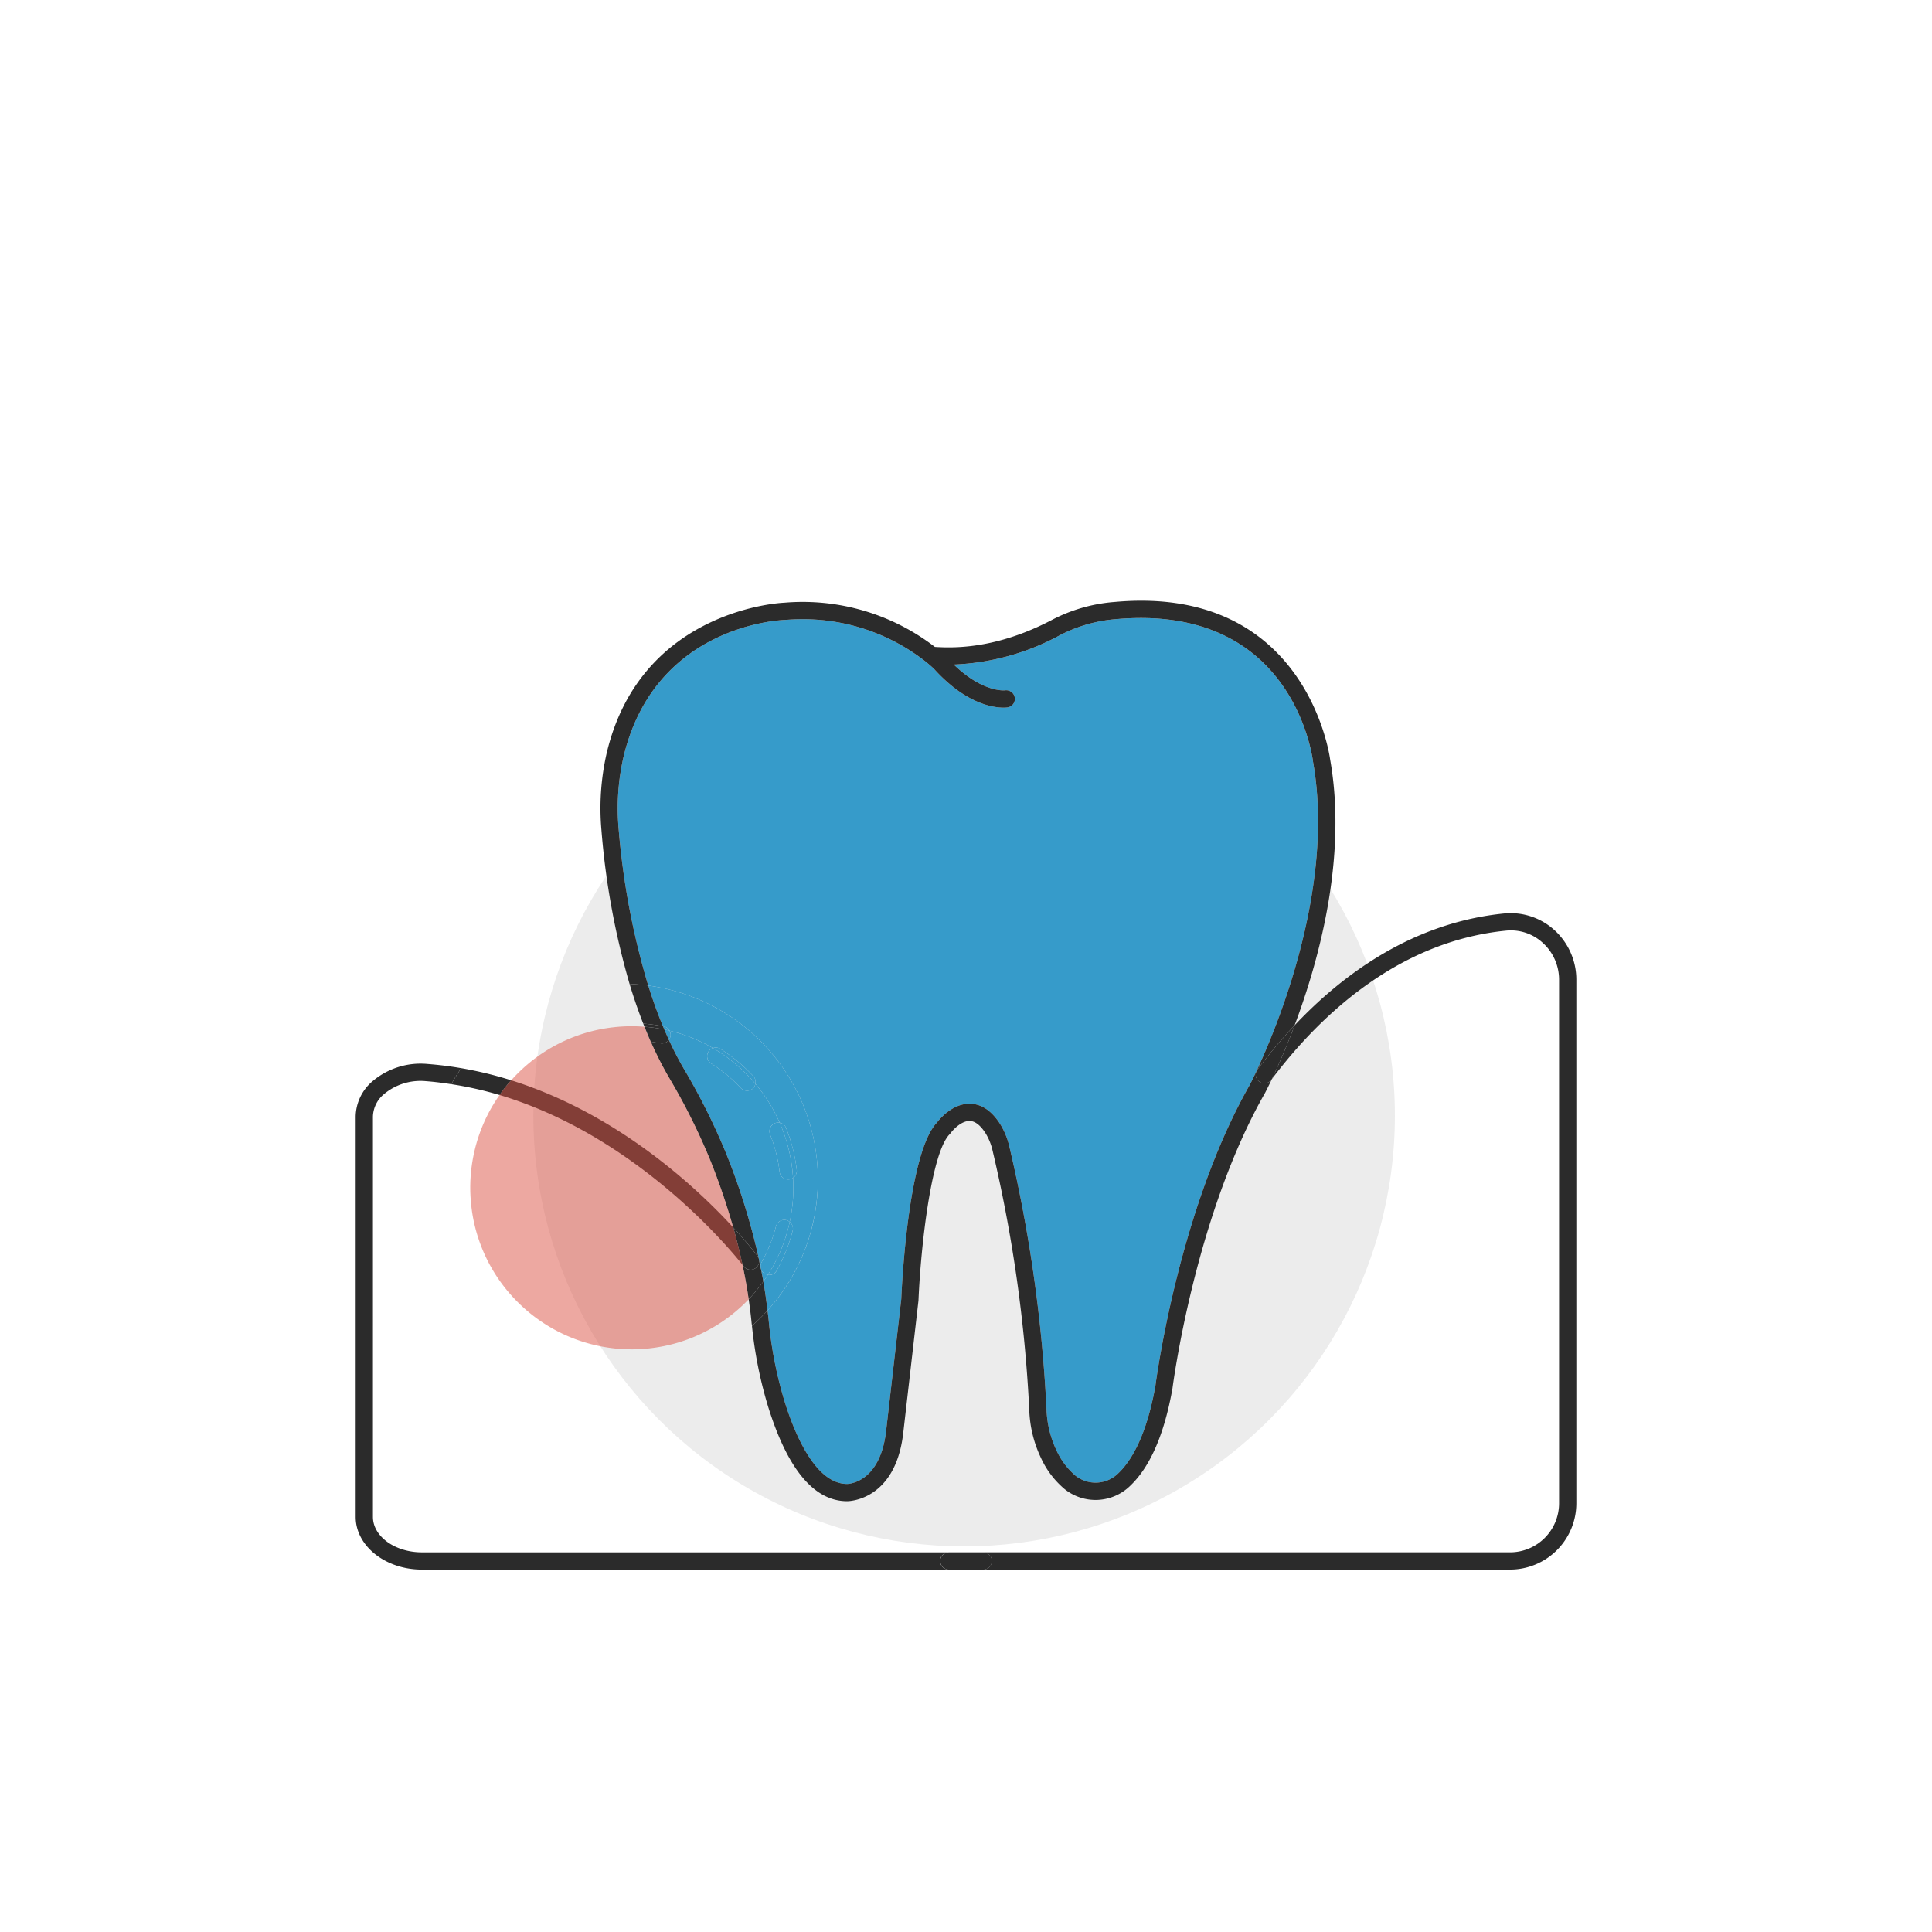 <svg xmlns="http://www.w3.org/2000/svg" viewBox="0 0 500 500"><g data-name="Layer 2"><g data-name="Layer 1"><circle cx="249.516" cy="288.721" r="111.481" style="fill:#ececec"/><path d="M303.437 359.305c-2.094 11.811-5.749 20.237-10.883 25.16a12.81 12.81 0 0 1-17.017.924 23.06 23.06 0 0 1-6.162-8.131 31.2 31.2 0 0 1-3.005-12.462 371 371 0 0 0-9.505-67.075 14.7 14.7 0 0 0-1.893-4.577c-1.298-1.976-2.638-3-3.981-3.036-2.18-.072-4.33 2.264-4.993 3.163a2 2 0 0 1-.223.26c-4.746 4.746-7.468 28.861-8.07 42.947a2 2 0 0 1-.012.16l-3.953 34.38c-2.063 17.294-13.992 17.493-14.5 17.493-8.588 0-15.5-8.341-20.547-24.792a110 110 0 0 1-4.086-20.58 50.636 50.636 0 0 1-77.813-62.555c-2.149-.33-4.319-.612-6.533-.78a14.75 14.75 0 0 0-11.027 3.474 7.82 7.82 0 0 0-2.72 5.674v103.614c0 5.06 5.696 9.177 12.695 9.177H245.5c.012 0 .023-.004.036-.004h145.262a12.7 12.7 0 0 0 12.686-12.686V253.514a12.85 12.85 0 0 0-4.209-9.497 12.19 12.19 0 0 0-9.48-3.17c-28.253 2.789-48.535 22.367-60.621 38.4a100 100 0 0 1-1.814 3.656c-18.214 31.964-23.868 75.962-23.924 76.402" style="fill:none"/><path d="M211.668 305.245a50.45 50.45 0 0 1-13.035 33.911c.105.88.225 1.752.31 2.641a105.7 105.7 0 0 0 4.022 20.617c2.477 8.075 7.887 21.63 16.276 21.63.335-.005 8.48-.28 10.063-13.546l3.942-34.292c.184-4.251 1.871-37.981 9.248-45.708.709-.932 4.03-4.957 8.592-4.856 2.901.069 5.465 1.77 7.622 5.055a19.1 19.1 0 0 1 2.495 5.96 375.7 375.7 0 0 1 9.63 67.948 26.8 26.8 0 0 0 2.56 10.702 18.94 18.94 0 0 0 4.93 6.59 8.384 8.384 0 0 0 11.136-.653c3.053-2.927 7.187-9.222 9.563-22.605.04-.335 5.796-45.196 24.425-77.888.201-.381 23.28-44.58 16.368-83.583-.223-1.795-5.52-41.044-51.066-36.924a38 38 0 0 0-14.53 4.194 62.6 62.6 0 0 1-27.375 7.548c7.565 7.32 13.19 6.678 13.253 6.667a2.255 2.255 0 0 1 2.522 1.88 2.217 2.217 0 0 1-1.824 2.531c-.359.058-8.846 1.32-19.053-9.93-.003 0-.73-.726-2.048-1.795l-.003-.002a51.38 51.38 0 0 0-32.003-11.084q-2.187-.002-4.495.187c-1.484.05-33.72 1.468-41.816 35.397a59.6 59.6 0 0 0-1.268 18.7 196 196 0 0 0 7.656 40.525 50.64 50.64 0 0 1 43.903 50.183" style="fill:#369bca"/><path d="M173.275 266.741a41.5 41.5 0 0 1 11.228 4.5 2.22 2.22 0 0 1 1.93.207 43 43 0 0 1 8.542 7.07 2.19 2.19 0 0 1 .516 1.954 41.8 41.8 0 0 1 6.287 10.077 2.12 2.12 0 0 1 1.638 1.31l.061.156a43 43 0 0 1 2.72 10.732 2.22 2.22 0 0 1-.96 2.098c.051.844.085 1.693.085 2.55a42 42 0 0 1-.942 8.829 2.23 2.23 0 0 1 .76 2.288 43.3 43.3 0 0 1-4.12 10.292 2.08 2.08 0 0 1-2.284 1.104q-.57.892-1.185 1.752c.433 2.45.782 4.96 1.082 7.496a50.631 50.631 0 0 0-30.868-84.094c1.109 3.537 2.363 7.073 3.795 10.52.065.013.13.02.195.033a2.22 2.22 0 0 1 1.52 1.126" style="fill:#369bca"/><path d="M160.109 214.537a59.6 59.6 0 0 1 1.268-18.7c8.097-33.929 40.332-35.346 41.816-35.397a55 55 0 0 1 4.495-.187 51.38 51.38 0 0 1 32.003 11.084l.003.003c1.318 1.068 2.045 1.793 2.048 1.793 10.207 11.25 18.694 9.99 19.053 9.931a2.217 2.217 0 0 0 1.824-2.53 2.255 2.255 0 0 0-2.522-1.881c-.063.011-5.688.653-13.253-6.667a62.6 62.6 0 0 0 27.375-7.548 38 38 0 0 1 14.53-4.194c45.546-4.12 50.843 35.129 51.066 36.924 6.912 39.002-16.167 83.202-16.368 83.583-18.63 32.692-24.386 77.553-24.425 77.888-2.376 13.383-6.51 19.678-9.563 22.605a8.384 8.384 0 0 1-11.137.652 18.94 18.94 0 0 1-4.928-6.589 26.8 26.8 0 0 1-2.562-10.702 375.7 375.7 0 0 0-9.629-67.948 19.1 19.1 0 0 0-2.495-5.96c-2.157-3.286-4.721-4.986-7.622-5.055-4.561-.1-7.883 3.924-8.592 4.856-7.377 7.727-9.064 41.457-9.248 45.708l-3.942 34.292c-1.584 13.266-9.728 13.541-10.063 13.546-8.389 0-13.8-13.555-16.276-21.63a105.7 105.7 0 0 1-4.021-20.617c-.086-.889-.206-1.76-.31-2.64a51 51 0 0 1-4.027 3.982 110 110 0 0 0 4.086 20.58c5.046 16.45 11.96 24.792 20.548 24.792.507 0 12.436-.199 14.499-17.493l3.953-34.38q.009-.08.012-.16c.601-14.086 3.324-38.201 8.07-42.947a2 2 0 0 0 .223-.26c.663-.9 2.813-3.235 4.993-3.163 1.343.037 2.683 1.06 3.981 3.036a14.7 14.7 0 0 1 1.893 4.577 371 371 0 0 1 9.505 67.075 31.2 31.2 0 0 0 3.005 12.462 23.06 23.06 0 0 0 6.162 8.131 12.81 12.81 0 0 0 17.017-.925c5.134-4.922 8.79-13.348 10.883-25.158.056-.441 5.71-44.439 23.924-76.403.15-.284.82-1.564 1.814-3.657q-.084.112-.168.22a2.233 2.233 0 1 1-3.573-2.68 134 134 0 0 1 9.608-11.434c6.359-16.934 13.663-43.608 9.19-68.838-.054-.453-5.98-45.26-55.762-40.726a41.8 41.8 0 0 0-16.318 4.69c-9.404 4.917-18.827 7.305-28.03 7.043a70 70 0 0 1-2.175-.097 56.03 56.03 0 0 0-39.004-11.442c-.369.01-37.008 1.51-45.911 38.82a64.1 64.1 0 0 0-1.376 20.103 199 199 0 0 0 7.278 39.745q2.447.091 4.83.412a196 196 0 0 1-7.655-40.525" style="fill:#2b2b2b"/><path d="M193.757 336.247c.288 1.97.546 3.96.74 5.978.03.308.078.607.11.914a51 51 0 0 0 4.026-3.983c-.3-2.536-.65-5.047-1.082-7.497a42 42 0 0 1-3.794 4.588M171.56 265.583c-1.432-3.448-2.686-6.984-3.795-10.521q-2.383-.317-4.831-.412a135 135 0 0 0 3.536 10.267 43 43 0 0 1 5.09.666M243.303 403.973a2.23 2.23 0 0 1 2.198-2.23H109.209c-7 0-12.694-4.117-12.694-9.177V288.952a7.82 7.82 0 0 1 2.719-5.674 14.75 14.75 0 0 1 11.027-3.473c2.214.167 4.384.449 6.533.78q1.194-2.137 2.584-4.142a93 93 0 0 0-8.781-1.092 19.25 19.25 0 0 0-14.4 4.652 12.23 12.23 0 0 0-4.149 8.95v103.613c0 7.523 7.698 13.644 17.16 13.644h145.265c.013 0 .024-.004.036-.004h-8.972a2.233 2.233 0 0 1-2.234-2.233" style="fill:#2b2b2b"/><path d="M129.287 283.385a42 42 0 0 1 3.015-3.807 100 100 0 0 0-12.924-3.135q-1.388 2.003-2.584 4.141a93 93 0 0 1 12.493 2.801M402.277 240.708a16.85 16.85 0 0 0-12.919-4.306c-23.385 2.307-41.496 15.356-54.316 28.95a181 181 0 0 1-5.867 13.894c12.086-16.032 32.368-35.61 60.62-38.399a12.19 12.19 0 0 1 9.481 3.17 12.85 12.85 0 0 1 4.21 9.497v135.54a12.7 12.7 0 0 1-12.687 12.685H245.537q-.019.002-.036.004h8.972a2.232 2.232 0 0 1 .036 4.463H390.8a17.17 17.17 0 0 0 17.153-17.153V253.514a17.32 17.32 0 0 0-5.675-12.806" style="fill:#2b2b2b"/><path d="M325.88 279.913a2.233 2.233 0 0 0 3.127-.446l.168-.22a181 181 0 0 0 5.867-13.895 134 134 0 0 0-9.608 11.434 2.234 2.234 0 0 0 .446 3.127M256.707 403.976a2.233 2.233 0 0 0-2.234-2.233h-8.972a2.232 2.232 0 0 0 .036 4.463h8.972a2.23 2.23 0 0 0 2.198-2.23" style="fill:#2b2b2b"/><path d="M206.197 302.747a43 43 0 0 0-2.72-10.732l-.061-.156a2.12 2.12 0 0 0-1.638-1.31 41.6 41.6 0 0 1 3.46 14.296 2.22 2.22 0 0 0 .959-2.098M173.275 266.741a2.22 2.22 0 0 0-1.52-1.126c-.065-.013-.13-.02-.195-.032.119.286.251.564.372.849.452.092.896.202 1.343.31M199.068 329.95a2.23 2.23 0 0 0 1.952-1.146 43.3 43.3 0 0 0 4.12-10.292 2.23 2.23 0 0 0-.76-2.288 41.6 41.6 0 0 1-5.644 13.684 2 2 0 0 0 .332.042M195.49 280.472a2.19 2.19 0 0 0-.515-1.953 43 43 0 0 0-8.542-7.07 2.22 2.22 0 0 0-1.93-.208 42 42 0 0 1 10.988 9.23" style="fill:#369bca"/><path d="M171.932 266.432c-.121-.285-.253-.563-.372-.85a43 43 0 0 0-5.09-.665c.106.272.228.536.336.807a42 42 0 0 1 5.126.708" style="fill:#2b2b2b"/><path d="M173.514 268.238a2.2 2.2 0 0 1-.408.873 87 87 0 0 0 3.757 7.292 168.4 168.4 0 0 1 10.986 21.922 173.5 173.5 0 0 1 8.548 27.473q.014.053.024.105c.17.778.33 1.567.489 2.358a2.22 2.22 0 0 1 .21-1.633 38.8 38.8 0 0 0 3.694-9.23 2.224 2.224 0 0 1 3.566-1.174 42 42 0 0 0 .942-8.828c0-.857-.034-1.707-.085-2.551a2.17 2.17 0 0 1-1.26.4 2.233 2.233 0 0 1-2.215-1.969 38.7 38.7 0 0 0-2.445-9.635 2.253 2.253 0 0 1 2.46-3.092 41.8 41.8 0 0 0-6.286-10.077 2.18 2.18 0 0 1-.629 1.203 2.23 2.23 0 0 1-3.156-.113 38.5 38.5 0 0 0-7.653-6.334 2.222 2.222 0 0 1 .45-3.987 41.5 41.5 0 0 0-11.228-4.5 2.2 2.2 0 0 1 .24 1.497M196.925 328.333q.33 1.647.626 3.327.614-.86 1.185-1.752a2.2 2.2 0 0 1-.754-.242 2.22 2.22 0 0 1-1.057-1.333" style="fill:#369bca"/><path d="M196.925 328.333c-.007-.023-.009-.048-.015-.072-.159-.79-.32-1.58-.489-2.358a2.23 2.23 0 0 1-3.96 1.82l-.3-.382a138 138 0 0 1 1.596 8.906 42 42 0 0 0 3.794-4.587q-.296-1.68-.626-3.327M196.397 325.798a173.5 173.5 0 0 0-8.548-27.473 168.4 168.4 0 0 0-10.986-21.922 87 87 0 0 1-3.757-7.292 2.18 2.18 0 0 1-2.215.886q-1.228-.242-2.47-.403a95 95 0 0 0 4.58 9.053 164 164 0 0 1 10.704 21.347 175 175 0 0 1 6.044 17.657c3.77 4.1 5.945 6.941 6.28 7.386a2.2 2.2 0 0 1 .368.761" style="fill:#2b2b2b"/><path d="M192.161 327.34a155 155 0 0 0-2.412-9.69c-9.684-10.534-30.01-29.462-57.447-38.072a42 42 0 0 0-3.015 3.807c35.762 10.676 60.041 40.36 62.874 43.956" style="fill:#2b2b2b"/><path d="M195.587 328.164a2.23 2.23 0 0 0 .834-2.261q-.01-.053-.024-.105a2.2 2.2 0 0 0-.368-.761c-.335-.445-2.511-3.286-6.28-7.386a155 155 0 0 1 2.412 9.69c.167.211.283.361.299.382a2.236 2.236 0 0 0 3.127.44" style="fill:#2b2b2b"/><path d="M200.54 290.683a2.29 2.29 0 0 0-1.223 2.958 38.7 38.7 0 0 1 2.445 9.635 2.23 2.23 0 0 0 2.482 1.953 2.2 2.2 0 0 0 .993-.384 41.6 41.6 0 0 0-3.46-14.296 2.3 2.3 0 0 0-1.237.134M173.514 268.238a2.2 2.2 0 0 0-.24-1.497c-.446-.107-.89-.217-1.342-.31.383.899.767 1.796 1.174 2.68a2.2 2.2 0 0 0 .408-.873M200.814 317.398a38.8 38.8 0 0 1-3.694 9.23 2.22 2.22 0 0 0-.21 1.633c.006.024.008.049.015.072a2.22 2.22 0 0 0 1.057 1.333 2.2 2.2 0 0 0 .754.242 41.6 41.6 0 0 0 5.644-13.684 2.224 2.224 0 0 0-3.566 1.174M183.353 272.148a2.23 2.23 0 0 0 .7 3.08 38.5 38.5 0 0 1 7.653 6.334 2.23 2.23 0 0 0 3.156.113 2.18 2.18 0 0 0 .629-1.203 42 42 0 0 0-10.988-9.231 2.2 2.2 0 0 0-1.15.907" style="fill:#369bca"/><path d="M192.163 327.34a155 155 0 0 0-2.412-9.689 175 175 0 0 0-6.044-17.657 164 164 0 0 0-10.705-21.347 95 95 0 0 1-4.58-9.053 111 111 0 0 1-1.614-3.87 42 42 0 0 0-3.297-.141 42 42 0 0 0-4.48.242 41.55 41.55 0 0 0-23.791 10.77q-1.543 1.417-2.937 2.983a42 42 0 0 0-3.014 3.807 42 42 0 0 0-1.51 2.287 41.6 41.6 0 0 0-5.31 13.74 42 42 0 0 0-.77 7.984c0 1.15.058 2.286.15 3.412a41.6 41.6 0 0 0 9.856 23.714 42 42 0 0 0 11.522 9.437 41.7 41.7 0 0 0 20.284 5.25 42 42 0 0 0 4.691-.269 41.77 41.77 0 0 0 23.356-10.536 42 42 0 0 0 2.201-2.157 138 138 0 0 0-1.596-8.906" style="fill:#dd5345;opacity:.5"/><path d="M171.325 270.04a2.22 2.22 0 0 0 1.781-.929 105 105 0 0 1-1.174-2.68 42 42 0 0 0-5.126-.707c.52 1.299 1.047 2.594 1.614 3.87q1.242.162 2.471.403a2.2 2.2 0 0 0 .434.043" style="fill:#2b2b2b"/><path d="M0 0h500v500H0z" style="fill:none"/></g></g></svg>